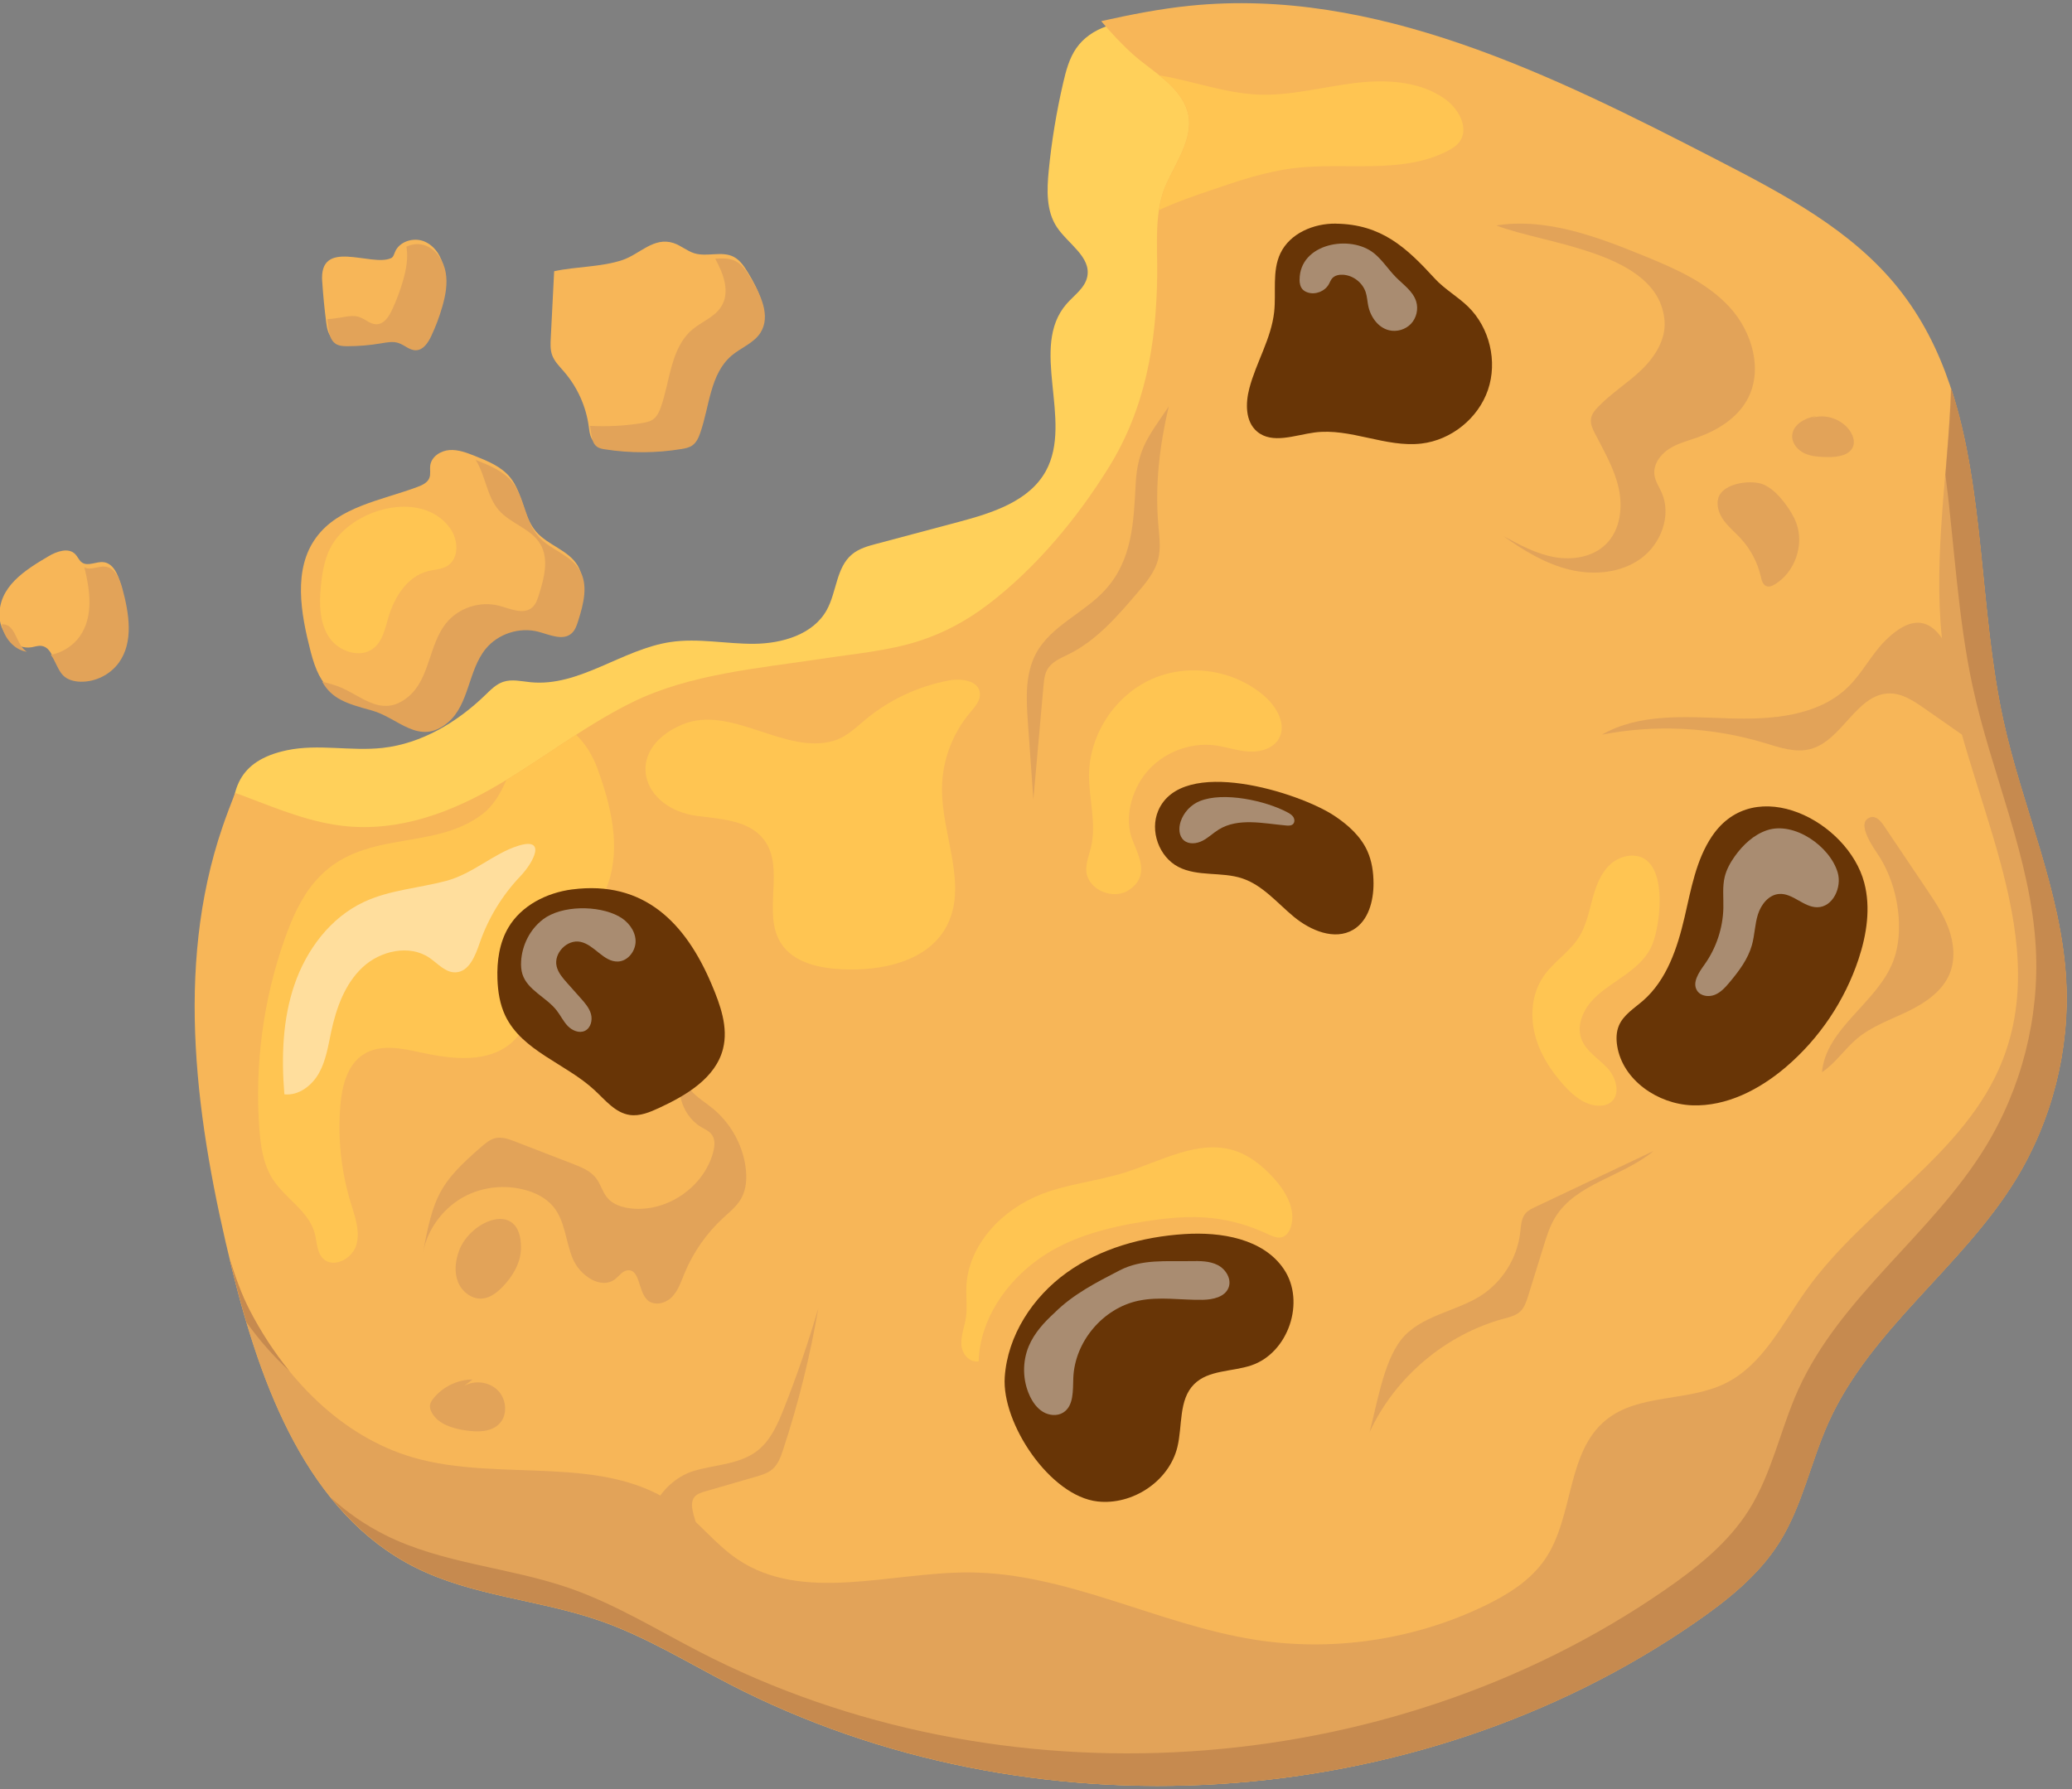 <svg width="176" height="152" viewBox="0 0 176 152" fill="none" xmlns="http://www.w3.org/2000/svg">
<rect x="0" y="0" width="176" height="152" fill="#808080" stroke="none"/>
<g clip-path="url(#clip0_1936_822)">
<path d="M-0.035 52.477C0.05 53.865 1.306 55.217 2.678 54.992C2.956 54.947 3.232 54.841 3.513 54.875C4.444 54.987 4.544 56.324 5.201 56.996C5.584 57.387 6.16 57.53 6.706 57.54C7.965 57.564 9.219 56.934 9.952 55.912C11.217 54.148 10.811 51.722 10.246 49.624C10.027 48.814 9.625 47.857 8.792 47.761C8.173 47.691 7.478 48.144 6.965 47.791C6.715 47.619 6.606 47.304 6.396 47.085C5.822 46.494 4.829 46.839 4.121 47.258C2.165 48.416 -0.197 49.853 -0.035 52.477Z" fill="#F7B658"/>
<path d="M27.373 23.96C27.45 25.115 27.562 26.269 27.713 27.417C27.782 27.947 27.898 28.54 28.345 28.833C28.634 29.022 28.997 29.039 29.342 29.039C30.296 29.039 31.251 28.959 32.193 28.799C32.682 28.716 33.194 28.612 33.668 28.763C34.193 28.931 34.629 29.405 35.18 29.384C35.796 29.36 36.198 28.746 36.462 28.189C36.844 27.379 37.161 26.537 37.407 25.674C37.678 24.732 37.867 23.739 37.694 22.774C37.522 21.809 36.933 20.872 36.023 20.506C35.114 20.14 33.906 20.517 33.543 21.427C33.466 21.616 33.409 21.845 33.222 21.93C31.542 22.71 27.057 20.142 27.371 23.963L27.373 23.96Z" fill="#F7B658"/>
<path d="M47.071 23.042C46.976 24.945 46.878 26.845 46.782 28.748C46.759 29.213 46.738 29.69 46.886 30.132C47.078 30.697 47.526 31.129 47.915 31.582C49.048 32.893 49.788 34.541 50.014 36.261C50.077 36.745 50.137 37.302 50.536 37.583C50.732 37.721 50.974 37.766 51.21 37.802C53.366 38.14 55.575 38.129 57.726 37.772C58.035 37.721 58.353 37.66 58.611 37.483C58.976 37.236 59.165 36.807 59.31 36.39C60.094 34.126 60.141 31.386 61.969 29.836C62.769 29.158 63.853 28.78 64.416 27.898C65.32 26.482 64.438 24.643 63.564 23.21C63.236 22.672 62.881 22.109 62.322 21.82C61.321 21.303 60.071 21.847 58.991 21.522C58.353 21.331 57.835 20.85 57.199 20.646C55.534 20.106 54.344 21.588 52.903 22.081C51.093 22.7 48.946 22.636 47.067 23.044L47.071 23.042Z" fill="#F7B658"/>
<path d="M26.382 55.34C25.549 52.105 24.877 48.365 26.852 45.67C28.782 43.034 32.407 42.511 35.468 41.367C35.87 41.216 36.308 41.014 36.467 40.617C36.601 40.279 36.497 39.896 36.548 39.537C36.652 38.795 37.424 38.293 38.172 38.238C38.92 38.183 39.645 38.463 40.343 38.74C41.438 39.173 42.583 39.643 43.33 40.555C44.418 41.888 44.42 43.884 45.551 45.183C46.552 46.331 48.281 46.739 49.063 48.044C49.83 49.326 49.399 50.961 48.946 52.386C48.825 52.768 48.691 53.17 48.389 53.438C47.649 54.09 46.527 53.55 45.572 53.3C43.967 52.874 42.139 53.47 41.091 54.756C39.59 56.597 39.694 59.503 37.868 61.021C35.428 63.049 33.663 60.596 31.416 59.988C28.38 59.167 27.249 58.708 26.382 55.34Z" fill="#F7B658"/>
<path d="M10.396 50.002C10.177 49.192 9.776 48.236 8.942 48.14C8.341 48.072 7.671 48.495 7.163 48.197C7.669 50.196 7.95 52.428 6.763 54.082C6.187 54.887 5.288 55.447 4.316 55.638C4.705 56.112 4.893 56.905 5.352 57.375C5.734 57.766 6.31 57.908 6.857 57.919C8.115 57.942 9.37 57.313 10.103 56.291C11.368 54.526 10.962 52.1 10.396 50.002Z" fill="#E2A359"/>
<path d="M2.023 55.166C1.367 54.496 1.269 53.159 0.336 53.044C0.274 53.036 0.21 53.036 0.148 53.04C0.304 54.169 1.203 55.223 2.281 55.372C2.189 55.313 2.1 55.245 2.021 55.166H2.023Z" fill="#E2A359"/>
<path d="M37.859 23.149C37.689 22.183 37.098 21.246 36.19 20.88C35.66 20.668 35.029 20.708 34.523 20.957C34.689 21.916 34.502 22.904 34.234 23.84C33.987 24.701 33.671 25.542 33.288 26.355C33.024 26.912 32.623 27.528 32.006 27.549C31.456 27.568 31.02 27.096 30.495 26.928C30.02 26.775 29.51 26.88 29.019 26.965C28.613 27.035 28.205 27.086 27.797 27.124C27.822 27.347 27.85 27.57 27.878 27.792C27.946 28.321 28.063 28.914 28.509 29.207C28.798 29.397 29.162 29.414 29.506 29.414C30.461 29.414 31.415 29.333 32.357 29.173C32.846 29.09 33.358 28.986 33.832 29.137C34.357 29.305 34.793 29.779 35.344 29.758C35.958 29.735 36.362 29.12 36.626 28.563C37.008 27.753 37.325 26.912 37.572 26.048C37.842 25.107 38.031 24.114 37.859 23.149Z" fill="#E2A359"/>
<path d="M63.738 23.584C63.411 23.046 63.056 22.483 62.496 22.194C61.965 21.919 61.361 21.945 60.751 21.979C61.48 23.299 62.033 24.838 61.253 26.063C60.69 26.947 59.605 27.326 58.806 28.002C56.978 29.551 56.931 32.292 56.147 34.556C56.002 34.972 55.811 35.402 55.447 35.648C55.188 35.825 54.871 35.886 54.563 35.938C53.094 36.182 51.599 36.258 50.113 36.18C50.141 36.331 50.171 36.482 50.19 36.635C50.254 37.12 50.313 37.676 50.713 37.957C50.908 38.095 51.151 38.14 51.387 38.176C53.542 38.514 55.751 38.503 57.903 38.146C58.211 38.095 58.53 38.034 58.787 37.857C59.153 37.611 59.342 37.181 59.486 36.764C60.271 34.5 60.318 31.76 62.146 30.21C62.945 29.532 64.029 29.154 64.593 28.272C65.496 26.856 64.614 25.017 63.74 23.584H63.738Z" fill="#E2A359"/>
<path d="M49.226 48.421C48.444 47.115 46.715 46.707 45.714 45.559C44.581 44.26 44.581 42.266 43.493 40.931C42.746 40.019 41.603 39.549 40.506 39.116C40.472 39.103 40.438 39.09 40.404 39.075C41.248 40.391 41.337 42.162 42.374 43.35C43.376 44.498 45.104 44.907 45.886 46.212C46.654 47.494 46.222 49.129 45.769 50.553C45.648 50.936 45.514 51.337 45.212 51.603C44.473 52.256 43.35 51.718 42.396 51.465C40.791 51.04 38.962 51.635 37.914 52.921C36.413 54.762 36.518 57.668 34.691 59.186C32.251 61.214 30.486 58.761 28.239 58.153C27.925 58.068 27.634 57.987 27.359 57.906C28.182 59.363 29.383 59.767 31.579 60.362C33.826 60.97 35.591 63.423 38.031 61.395C39.857 59.877 39.753 56.971 41.254 55.13C42.302 53.844 44.13 53.251 45.735 53.674C46.69 53.927 47.815 54.467 48.552 53.812C48.854 53.546 48.988 53.144 49.109 52.76C49.562 51.335 49.996 49.7 49.226 48.419V48.421Z" fill="#E2A359"/>
<path d="M24.372 63.742C27.029 63.181 29.802 63.842 32.501 63.542C35.807 63.175 38.824 61.37 41.213 59.057C41.67 58.615 42.134 58.136 42.735 57.932C43.48 57.679 44.289 57.886 45.072 57.962C49.213 58.374 52.846 55.156 56.962 54.546C59.309 54.197 61.694 54.718 64.066 54.697C66.439 54.675 69.069 53.91 70.221 51.835C71.075 50.298 71.022 48.217 72.374 47.095C72.97 46.599 73.746 46.387 74.494 46.189C76.802 45.575 79.109 44.96 81.418 44.346C84.273 43.585 87.432 42.594 88.846 40.001C91.184 35.708 87.385 29.497 90.599 25.815C91.246 25.075 92.162 24.467 92.355 23.504C92.693 21.826 90.714 20.719 89.768 19.29C88.863 17.923 88.92 16.15 89.079 14.518C89.326 11.99 89.741 9.477 90.317 7.003C90.553 5.987 90.829 4.951 91.424 4.092C92.659 2.319 95.043 1.677 97.196 1.858C103.484 2.388 107.949 8.71 108.839 14.958C109.73 21.206 107.993 27.483 106.83 33.687C105.383 41.404 104.724 49.533 100.723 56.289C95.627 64.888 85.92 69.75 76.224 72.176C66.528 74.601 56.43 75.05 46.694 77.316C40.255 78.815 33.894 81.115 27.285 81.1C25.58 81.096 23.781 80.902 22.399 79.901C19.179 77.567 19.946 73.77 19.761 70.517C19.574 67.22 20.142 64.635 24.372 63.742Z" fill="#FFD05A"/>
<path d="M175.5 83.281C175.085 75.672 171.756 68.555 170.141 61.108C167.445 48.678 169.19 34.452 161.263 24.507C157.298 19.535 151.473 16.478 145.821 13.563C131.807 6.335 116.773 -1.103 101.084 0.487C98.541 0.744 96.035 1.239 93.539 1.796C94.391 2.804 95.291 3.773 96.277 4.654C97.914 6.114 100.446 7.413 100.937 9.758C101.354 11.737 99.834 13.927 99.066 15.634C97.999 18.004 98.329 20.88 98.295 23.423C98.218 29.261 97.278 34.733 94.153 39.754C91.468 44.069 88.01 48.236 83.958 51.333C82.178 52.694 80.216 53.768 78.08 54.454C75.407 55.313 72.518 55.551 69.757 55.974C64.398 56.793 58.607 57.248 53.683 59.675C49.474 61.752 45.794 64.718 41.719 67.025C37.597 69.354 33.071 70.853 28.3 70.05C25.422 69.565 22.722 68.368 19.977 67.36C19.599 68.328 19.227 69.295 18.895 70.269C14.784 82.293 16.689 95.511 19.718 107.852C22.159 117.79 26.128 128.575 35.271 133.169C40.144 135.618 45.805 135.903 50.956 137.695C54.825 139.041 58.341 141.211 61.98 143.092C87.523 156.294 120.268 154.213 143.935 137.882C146.679 135.988 149.358 133.864 151.133 131.041C153.095 127.92 153.801 124.185 155.319 120.826C158.893 112.911 166.624 107.671 171.178 100.277C174.29 95.222 175.819 89.208 175.498 83.281H175.5Z" fill="#F7B658"/>
<path d="M170.139 61.108C168.141 51.89 168.583 41.686 165.713 32.972C165.701 33.393 165.684 33.814 165.664 34.233C165.322 41.314 164.115 48.434 165.103 55.453C166.759 67.207 174.444 79.029 170.103 90.077C166.959 98.083 158.466 102.569 153.464 109.565C151.391 112.465 149.74 115.966 146.54 117.537C143.345 119.106 139.189 118.392 136.425 120.635C133.03 123.386 133.704 128.862 131.24 132.472C130.007 134.279 128.075 135.48 126.104 136.43C120.113 139.321 113.236 140.344 106.663 139.321C98.389 138.035 90.659 133.622 82.285 133.594C75.593 133.573 68.191 136.217 62.645 132.474C60.782 131.217 59.398 129.363 57.598 128.02C51.401 123.398 42.517 125.985 35.093 123.828C28.941 122.04 24.149 117.004 21.201 111.313C20.516 109.993 19.987 108.5 19.5 106.946C19.572 107.248 19.645 107.55 19.719 107.85C22.16 117.788 26.128 128.573 35.272 133.167C40.144 135.616 45.806 135.901 50.954 137.693C54.824 139.038 58.34 141.209 61.979 143.09C87.522 156.292 120.266 154.211 143.934 137.88C146.678 135.986 149.357 133.862 151.132 131.039C153.094 127.918 153.8 124.183 155.318 120.824C158.891 112.909 166.623 107.669 171.177 100.275C174.289 95.22 175.818 89.206 175.497 83.279C175.084 75.67 171.753 68.553 170.139 61.106V61.108Z" fill="#E2A359"/>
<path d="M20.939 112.346C22.014 113.844 23.23 115.239 24.576 116.474C23.277 114.878 22.148 113.13 21.209 111.317C20.524 109.997 19.995 108.504 19.508 106.95C19.58 107.252 19.652 107.554 19.727 107.854C20.092 109.34 20.492 110.845 20.939 112.346Z" fill="#C68A4F"/>
<path d="M175.519 83.281C175.106 75.672 171.775 68.555 170.162 61.108C168.163 51.89 168.605 41.686 165.736 32.972C165.723 33.393 165.706 33.814 165.687 34.233C165.589 36.263 165.419 38.297 165.251 40.33C166.014 46.314 166.305 52.526 167.566 58.346C169.179 65.793 172.511 72.911 172.925 80.519C173.248 86.446 171.72 92.462 168.605 97.516C164.052 104.909 156.32 110.152 152.746 118.064C151.229 121.425 150.523 125.158 148.561 128.279C146.788 131.102 144.107 133.226 141.362 135.12C117.697 151.449 84.952 153.53 59.408 140.331C55.768 138.449 52.252 136.279 48.383 134.933C43.232 133.143 37.571 132.856 32.701 130.407C31.002 129.555 29.482 128.485 28.117 127.25C30.077 129.686 32.433 131.729 35.294 133.169C40.167 135.618 45.828 135.902 50.977 137.694C54.846 139.04 58.362 141.211 62.002 143.092C87.544 156.294 120.289 154.213 143.956 137.882C146.701 135.987 149.379 133.864 151.154 131.041C153.116 127.92 153.822 124.185 155.34 120.826C158.914 112.911 166.645 107.671 171.199 100.277C174.311 95.222 175.84 89.208 175.519 83.281Z" fill="#C68A4F"/>
<path d="M141.389 27.243C141.519 28.84 140.564 30.336 139.408 31.444C138.251 32.551 136.867 33.406 135.756 34.558C135.471 34.852 135.194 35.19 135.139 35.593C135.08 36.019 135.277 36.435 135.473 36.818C136.249 38.325 137.125 39.813 137.492 41.469C137.86 43.125 137.629 45.028 136.425 46.223C135.313 47.328 133.581 47.613 132.037 47.335C130.494 47.058 129.085 46.297 127.707 45.549C129.427 46.776 131.274 47.9 133.328 48.398C135.381 48.895 137.69 48.691 139.395 47.443C141.1 46.195 142.001 43.778 141.145 41.846C140.93 41.359 140.611 40.904 140.535 40.377C140.407 39.503 140.99 38.659 141.725 38.17C142.459 37.681 143.334 37.462 144.166 37.169C145.868 36.567 147.516 35.559 148.398 33.984C149.791 31.495 148.855 28.219 146.933 26.114C145.01 24.009 142.305 22.821 139.663 21.745C135.764 20.157 131.387 18.47 127.105 19.154C131.247 20.78 140.907 21.376 141.389 27.243Z" fill="#E2A359"/>
<path d="M40.879 97.437C41.243 97.124 41.626 96.801 42.091 96.695C42.652 96.569 43.228 96.78 43.764 96.988C45.395 97.62 47.023 98.249 48.654 98.88C49.385 99.163 50.155 99.473 50.631 100.096C51.022 100.606 51.173 101.272 51.585 101.763C52.078 102.347 52.869 102.592 53.63 102.673C56.672 102.994 59.789 100.849 60.578 97.892C60.707 97.403 60.769 96.841 60.48 96.425C60.259 96.106 59.88 95.944 59.547 95.747C57.799 94.705 57.166 92.158 58.222 90.419C57.865 91.131 58.161 92.022 58.677 92.63C59.194 93.238 59.895 93.65 60.514 94.154C62.03 95.385 63.059 97.203 63.329 99.137C63.458 100.054 63.409 101.034 62.952 101.839C62.578 102.496 61.968 102.975 61.413 103.487C59.995 104.799 58.866 106.423 58.131 108.211C57.84 108.918 57.593 109.68 57.049 110.22C56.505 110.759 55.539 110.974 54.985 110.445C54.194 109.692 54.366 107.781 53.284 107.93C52.867 107.987 52.606 108.393 52.276 108.655C51.045 109.626 49.221 108.349 48.633 106.895C48.044 105.441 47.999 103.729 47.002 102.52C46.375 101.759 45.441 101.304 44.485 101.066C42.893 100.668 41.162 100.825 39.685 101.537C37.759 102.466 36.319 104.344 35.922 106.444C36.815 101.722 37.268 100.557 40.875 97.443L40.879 97.437Z" fill="#E2A359"/>
<path d="M125.803 110.071C127.627 108.893 128.883 106.871 129.13 104.713C129.196 104.133 129.215 103.491 129.608 103.057C129.816 102.828 130.103 102.692 130.382 102.558C133.739 100.968 137.095 99.379 140.454 97.789C137.844 99.968 133.864 100.53 132.098 103.434C131.643 104.18 131.381 105.024 131.122 105.857C130.684 107.271 130.246 108.687 129.806 110.1C129.655 110.589 129.487 111.102 129.109 111.446C128.743 111.778 128.241 111.897 127.765 112.026C122.793 113.372 118.488 117.007 116.332 121.686C116.957 119.369 117.499 115.783 118.989 113.857C120.603 111.771 123.685 111.44 125.805 110.068L125.803 110.071Z" fill="#E2A359"/>
<path d="M93.859 50.138C92.059 52.099 89.282 53.157 88.013 55.496C87.055 57.264 87.171 59.399 87.314 61.408C87.467 63.578 87.62 65.751 87.775 67.921L88.638 58.255C88.681 57.779 88.73 57.283 88.97 56.869C89.355 56.206 90.133 55.902 90.82 55.559C93.15 54.399 94.905 52.366 96.596 50.387C97.342 49.511 98.113 48.593 98.385 47.475C98.607 46.573 98.481 45.629 98.4 44.705C98.088 41.261 98.494 37.887 99.272 34.535C97.595 37.032 96.625 38.083 96.466 41.123C96.296 44.358 96.187 47.602 93.857 50.138H93.859Z" fill="#E2A359"/>
<path d="M122.776 8.435C120.575 6.845 117.639 6.73 114.946 7.071C112.255 7.411 109.587 8.146 106.876 8.036C104.113 7.921 101.466 6.932 98.743 6.448C98.658 6.433 98.568 6.418 98.481 6.403C99.614 7.319 100.647 8.35 100.943 9.758C101.36 11.737 99.84 13.927 99.072 15.634C98.757 16.335 98.566 17.079 98.449 17.849C99.878 17.181 101.391 16.66 102.886 16.15C105.186 15.366 107.505 14.577 109.916 14.286C114.278 13.758 118.989 14.83 122.912 12.851C123.316 12.647 123.717 12.402 123.983 12.034C124.806 10.893 123.915 9.262 122.776 8.437V8.435Z" fill="#FFC552"/>
<path d="M48.93 62.43C46.958 63.702 45.023 65.041 43.018 66.259C42.529 67.367 41.96 68.434 40.914 69.216C36.673 72.394 30.682 70.341 26.779 74.871C25.567 76.278 24.806 78.015 24.187 79.765C22.372 84.899 21.63 90.413 22.025 95.845C22.136 97.352 22.351 98.912 23.169 100.184C24.23 101.833 26.235 102.894 26.736 104.79C26.93 105.526 26.902 106.389 27.442 106.927C28.311 107.792 29.927 106.953 30.27 105.775C30.612 104.597 30.15 103.356 29.791 102.182C28.975 99.51 28.675 96.68 28.913 93.897C29.053 92.267 29.491 90.469 30.869 89.584C32.27 88.685 34.096 89.055 35.72 89.414C38.375 90.001 41.49 90.362 43.507 88.54C44.955 87.235 45.391 85.177 46.254 83.43C47.733 80.432 50.574 78.194 51.662 75.035C52.746 71.886 51.888 68.415 50.744 65.285C50.35 64.21 49.711 63.142 48.932 62.43H48.93Z" fill="#FFC552"/>
<path d="M48.602 75.564C46.444 75.845 44.299 76.922 43.189 78.793C42.415 80.094 42.201 81.661 42.254 83.175C42.29 84.242 42.458 85.324 42.917 86.289C44.348 89.297 48.055 90.354 50.5 92.618C51.412 93.462 52.262 94.546 53.491 94.727C54.35 94.852 55.198 94.493 55.987 94.129C58.302 93.058 60.789 91.582 61.414 89.108C61.878 87.28 61.185 85.375 60.449 83.638C58.232 78.389 54.684 74.778 48.602 75.566V75.564Z" fill="#683506"/>
<path d="M85.345 116.997C85.587 113.453 87.721 110.198 90.606 108.125C93.491 106.053 97.054 105.077 100.598 104.847C103.723 104.645 107.303 105.232 109.054 107.828C110.915 110.585 109.441 114.939 106.291 116.002C104.648 116.554 102.645 116.378 101.423 117.609C100.105 118.938 100.451 121.119 100.011 122.938C99.307 125.845 96.199 127.898 93.227 127.564C89.188 127.109 85.075 120.927 85.345 116.997Z" fill="#683506"/>
<path d="M98.379 68.885C97.654 70.594 98.447 72.798 100.094 73.653C101.736 74.503 103.766 74.044 105.52 74.629C107.261 75.209 108.49 76.721 109.903 77.89C111.317 79.059 113.362 79.924 114.944 78.991C116.238 78.226 116.674 76.55 116.67 75.047C116.666 74.106 116.532 73.153 116.143 72.294C115.571 71.032 114.491 70.069 113.334 69.303C110.348 67.326 100.379 64.176 98.377 68.887L98.379 68.885Z" fill="#683506"/>
<path d="M145.432 71.029C144.065 73.051 143.646 75.543 143.092 77.919C142.484 80.534 141.589 83.243 139.571 85.009C138.816 85.668 137.892 86.223 137.507 87.148C137.284 87.688 137.275 88.296 137.369 88.872C137.839 91.765 140.806 93.8 143.738 93.908C146.667 94.016 149.463 92.562 151.693 90.662C154.537 88.236 156.701 85.02 157.875 81.472C158.564 79.386 158.914 77.116 158.351 74.992C156.967 69.767 149.063 65.662 145.434 71.029H145.432Z" fill="#683506"/>
<path d="M113.467 18.999C111.59 18.975 109.576 19.819 108.764 21.514C108.035 23.038 108.416 24.836 108.229 26.516C107.978 28.78 106.698 30.795 106.12 33C105.788 34.269 105.775 35.819 106.779 36.665C108.069 37.753 109.991 36.965 111.664 36.743C114.696 36.344 117.704 38.04 120.739 37.685C123.276 37.388 125.565 35.54 126.39 33.125C127.215 30.71 126.535 27.847 124.711 26.061C123.822 25.191 122.706 24.575 121.868 23.659C119.455 21.023 117.336 19.052 113.467 19.003V18.999Z" fill="#683506"/>
<path d="M88.299 106.914C90.89 105.098 94.049 104.28 97.176 103.782C99.081 103.478 101.02 103.281 102.938 103.489C104.581 103.668 106.186 104.142 107.68 104.845C108.08 105.032 108.531 105.243 108.947 105.094C109.302 104.966 109.526 104.609 109.643 104.25C110.123 102.758 109.2 101.182 108.135 100.03C107.232 99.052 106.162 98.181 104.898 97.768C101.815 96.761 98.639 98.644 95.546 99.618C93.229 100.347 90.767 100.572 88.499 101.442C85.138 102.728 82.219 105.764 82.083 109.361C82.051 110.228 82.176 111.102 82.044 111.961C81.928 112.734 81.602 113.489 81.664 114.269C81.724 115.045 82.332 115.779 83.131 115.657C83.222 112.141 85.452 108.91 88.301 106.916L88.299 106.914Z" fill="#FFC552"/>
<path d="M135.374 84.862C134.496 85.753 133.894 87.084 134.323 88.26C134.706 89.308 135.765 89.92 136.53 90.734C137.295 91.548 137.697 93.019 136.792 93.672C136.49 93.889 136.103 93.959 135.731 93.94C134.576 93.88 133.609 93.064 132.837 92.203C131.711 90.951 130.771 89.486 130.367 87.849C129.963 86.212 130.142 84.388 131.084 82.992C131.932 81.731 133.32 80.9 134.126 79.612C134.717 78.666 134.953 77.549 135.24 76.472C135.527 75.394 135.907 74.29 136.704 73.51C137.502 72.73 138.83 72.39 139.753 73.015C141.513 74.206 141.031 78.425 140.393 80.135C139.549 82.394 136.953 83.257 135.369 84.86L135.374 84.862Z" fill="#FFC552"/>
<path d="M97.352 65.659C98.738 63.959 101.034 63.044 103.211 63.327C104.176 63.453 105.109 63.795 106.083 63.852C107.054 63.91 108.145 63.602 108.63 62.755C109.308 61.573 108.466 60.081 107.445 59.178C104.892 56.916 100.995 56.306 97.873 57.679C94.75 59.052 92.566 62.337 92.507 65.746C92.471 67.826 93.153 69.932 92.677 71.958C92.515 72.647 92.218 73.327 92.277 74.033C92.411 75.606 94.561 76.499 95.876 75.625C97.662 74.443 96.771 72.823 96.202 71.384C95.464 69.524 96.112 67.173 97.35 65.657L97.352 65.659Z" fill="#FFC552"/>
<path opacity="0.43" d="M101.904 68.064C101.145 68.376 100.535 69.033 100.282 69.816C100.106 70.356 100.131 71.027 100.563 71.397C100.988 71.761 101.647 71.686 102.145 71.431C102.642 71.176 103.048 70.77 103.524 70.477C105.187 69.454 107.308 69.962 109.251 70.134C109.458 70.153 109.694 70.156 109.838 70.009C109.991 69.856 109.972 69.59 109.855 69.409C109.736 69.229 109.543 69.114 109.351 69.012C107.527 68.036 103.928 67.233 101.904 68.066V68.064Z" fill="white"/>
<path opacity="0.43" d="M46.112 78.12C45.02 78.955 44.344 80.296 44.265 81.67C44.244 82.04 44.265 82.418 44.378 82.773C44.814 84.127 46.395 84.716 47.275 85.834C47.611 86.262 47.845 86.77 48.221 87.163C48.6 87.556 49.201 87.816 49.69 87.575C50.179 87.335 50.343 86.683 50.199 86.157C50.054 85.632 49.682 85.205 49.318 84.799C48.938 84.372 48.555 83.942 48.175 83.515C47.8 83.094 47.414 82.652 47.282 82.103C47.012 80.979 48.183 79.778 49.312 80.02C50.502 80.275 51.27 81.734 52.486 81.691C53.355 81.661 54.029 80.758 53.987 79.89C53.942 79.021 53.319 78.258 52.554 77.845C50.804 76.901 47.707 76.897 46.108 78.12H46.112Z" fill="white"/>
<path opacity="0.43" d="M89.571 111.539C88.686 112.347 87.857 113.255 87.392 114.358C86.828 115.695 86.856 117.271 87.468 118.587C87.721 119.131 88.083 119.645 88.597 119.954C89.112 120.262 89.798 120.33 90.308 120.013C91.22 119.446 91.127 118.132 91.169 117.06C91.291 113.988 93.682 111.15 96.69 110.513C98.48 110.132 100.336 110.468 102.167 110.432C103.023 110.415 104.039 110.2 104.354 109.405C104.641 108.678 104.129 107.834 103.434 107.479C102.738 107.124 101.92 107.13 101.14 107.145C99.025 107.186 97.005 106.952 95.104 107.932C93.149 108.942 91.15 109.96 89.571 111.539Z" fill="white"/>
<path opacity="0.43" d="M150.091 70.538C148.964 70.919 148.052 71.776 147.361 72.745C146.985 73.275 146.66 73.851 146.505 74.482C146.29 75.347 146.407 76.255 146.386 77.146C146.345 78.857 145.78 80.553 144.785 81.948C144.306 82.62 143.707 83.489 144.162 84.176C144.468 84.639 145.148 84.727 145.665 84.516C146.179 84.306 146.566 83.872 146.923 83.445C147.716 82.496 148.482 81.478 148.813 80.288C149.051 79.435 149.056 78.53 149.323 77.686C149.591 76.842 150.24 76.017 151.122 75.951C152.278 75.864 153.199 77.082 154.358 77.08C155.682 77.08 156.471 75.398 156.097 74.127C155.44 71.897 152.4 69.763 150.093 70.538H150.091Z" fill="white"/>
<path opacity="0.43" d="M110.387 23.761C110.387 24.056 110.446 24.371 110.648 24.588C110.767 24.715 110.925 24.798 111.09 24.851C111.752 25.062 112.54 24.749 112.878 24.141C112.968 23.98 113.029 23.801 113.146 23.661C113.365 23.399 113.739 23.321 114.081 23.342C114.942 23.393 115.742 24.014 116.008 24.834C116.124 25.2 116.144 25.589 116.218 25.965C116.407 26.909 117.045 27.825 117.98 28.057C118.641 28.221 119.383 28.004 119.851 27.511C120.319 27.015 120.493 26.263 120.293 25.612C120.025 24.745 119.205 24.192 118.567 23.546C117.923 22.895 117.428 22.098 116.718 21.522C114.715 19.894 110.389 20.668 110.391 23.765L110.387 23.761Z" fill="white"/>
<path d="M161.297 78.349C161.339 79.493 161.209 80.656 160.791 81.721C159.413 85.23 155.11 87.344 154.762 91.098C155.91 90.332 156.686 89.123 157.742 88.236C158.999 87.184 160.589 86.636 162.064 85.921C163.539 85.207 165.011 84.212 165.621 82.692C166.101 81.491 165.967 80.114 165.525 78.895C165.083 77.679 164.354 76.591 163.631 75.517C162.423 73.723 161.216 71.927 160.008 70.132C159.745 69.741 159.347 69.299 158.897 69.433C157.481 69.858 159.322 72.263 159.685 72.854C160.684 74.486 161.229 76.444 161.299 78.349H161.297Z" fill="#E2A359"/>
<path d="M58.996 124.95C60.803 124.429 62.84 124.41 64.326 123.26C65.45 122.388 66.05 121.017 66.575 119.694C67.689 116.886 68.669 114.027 69.513 111.127C68.816 115.211 67.814 119.242 66.517 123.175C66.318 123.778 66.092 124.41 65.612 124.824C65.221 125.16 64.711 125.313 64.215 125.458C62.772 125.877 61.328 126.295 59.885 126.714C59.56 126.808 59.215 126.916 58.998 127.178C58.658 127.592 58.779 128.2 58.922 128.717C59.511 130.836 60.189 132.93 60.95 134.992C58.879 134.665 56.966 133.453 55.786 131.723C54.013 129.121 56.298 125.728 58.994 124.95H58.996Z" fill="#E2A359"/>
<path opacity="0.43" d="M37.929 74.833C35.591 75.458 33.102 75.604 30.91 76.631C28.065 77.964 26.031 80.685 25.013 83.655C23.994 86.627 23.901 89.841 24.154 92.973C25.37 93.107 26.507 92.229 27.1 91.162C27.695 90.094 27.876 88.853 28.131 87.658C28.565 85.638 29.294 83.587 30.803 82.178C32.313 80.77 34.775 80.215 36.482 81.378C37.196 81.865 37.834 82.643 38.697 82.611C39.838 82.571 40.368 81.217 40.738 80.137C41.465 78.022 42.655 76.066 44.199 74.446C45.312 73.279 46.473 71.093 44.016 71.859C41.93 72.509 40.174 74.231 37.925 74.833H37.929Z" fill="white"/>
<path d="M145.957 42.315C145.768 42.974 146.031 43.691 146.44 44.243C146.848 44.796 147.388 45.234 147.853 45.738C148.691 46.644 149.286 47.77 149.562 48.971C149.637 49.299 149.735 49.688 150.051 49.803C150.29 49.89 150.553 49.773 150.768 49.641C152.46 48.61 153.264 46.327 152.592 44.465C152.371 43.854 152.018 43.3 151.627 42.781C151.15 42.149 150.596 41.548 149.883 41.201C148.865 40.706 146.333 41.006 145.957 42.317V42.315Z" fill="#E2A359"/>
<path d="M154.265 35.347C153.322 35.504 152.261 36.078 152.231 37.035C152.212 37.681 152.709 38.255 153.298 38.525C153.887 38.793 154.555 38.819 155.203 38.833C156.075 38.852 157.176 38.7 157.427 37.864C157.554 37.437 157.386 36.969 157.133 36.601C156.427 35.579 155.007 35.115 153.834 35.528L154.265 35.347Z" fill="#E2A359"/>
<path d="M38.99 106.274C38.68 107.12 38.569 108.079 38.903 108.914C39.236 109.75 40.093 110.415 40.988 110.323C41.649 110.258 42.213 109.818 42.678 109.341C43.55 108.446 44.241 107.29 44.254 106.04C44.298 101.909 39.959 103.625 38.99 106.272V106.274Z" fill="#E2A359"/>
<path d="M40.136 117.203C38.863 117.209 37.605 117.819 36.812 118.814C36.682 118.978 36.561 119.157 36.529 119.363C36.49 119.603 36.576 119.845 36.699 120.056C37.256 121.012 38.453 121.363 39.547 121.527C40.553 121.678 41.718 121.688 42.424 120.955C43.153 120.198 43.023 118.855 42.277 118.117C41.548 117.394 40.328 117.233 39.435 117.741L40.139 117.203H40.136Z" fill="#E2A359"/>
<path d="M160.179 54.386C158.976 55.568 158.215 57.143 157.016 58.329C154.427 60.889 150.394 61.155 146.756 61.029C143.117 60.904 139.235 60.6 136.078 62.413C140.642 61.531 145.421 61.775 149.873 63.119C151.151 63.504 152.494 63.982 153.782 63.64C156.508 62.917 157.711 58.899 160.53 58.914C161.61 58.918 162.569 59.562 163.453 60.179C165.064 61.303 166.678 62.428 168.289 63.555C166.742 60.53 165.842 48.822 160.179 54.386Z" fill="#E2A359"/>
<path d="M28.03 46.609C27.544 47.607 27.359 48.723 27.254 49.828C27.114 51.299 27.131 52.885 27.941 54.122C28.751 55.36 30.62 55.989 31.761 55.049C32.52 54.424 32.72 53.372 32.998 52.43C33.507 50.708 34.608 48.965 36.351 48.525C36.904 48.385 37.51 48.378 37.996 48.081C39.03 47.445 38.934 45.829 38.213 44.851C35.728 41.478 29.65 43.295 28.032 46.614L28.03 46.609Z" fill="#FFC552"/>
<path d="M59.28 69.331C61.312 69.586 63.655 69.711 64.894 71.342C66.727 73.755 64.707 77.575 66.333 80.13C67.398 81.805 69.62 82.269 71.601 82.354C74.913 82.496 78.727 81.697 80.345 78.804C82.296 75.313 80.003 71.031 80.013 67.031C80.02 64.681 80.879 62.345 82.394 60.551C82.815 60.053 83.319 59.496 83.23 58.85C83.085 57.806 81.652 57.619 80.617 57.811C78.03 58.289 75.568 59.437 73.542 61.114C72.722 61.792 71.935 62.577 70.921 62.904C66.748 64.244 62.099 59.792 57.928 61.569C52.938 63.695 54.399 68.714 59.28 69.333V69.331Z" fill="#FFC552"/>
</g>
<defs>
<clipPath id="clip0_1936_822">
<rect width="175.582" height="151.46" fill="white" transform="translate(0 0.27)"/>
</clipPath>
</defs>
</svg>
